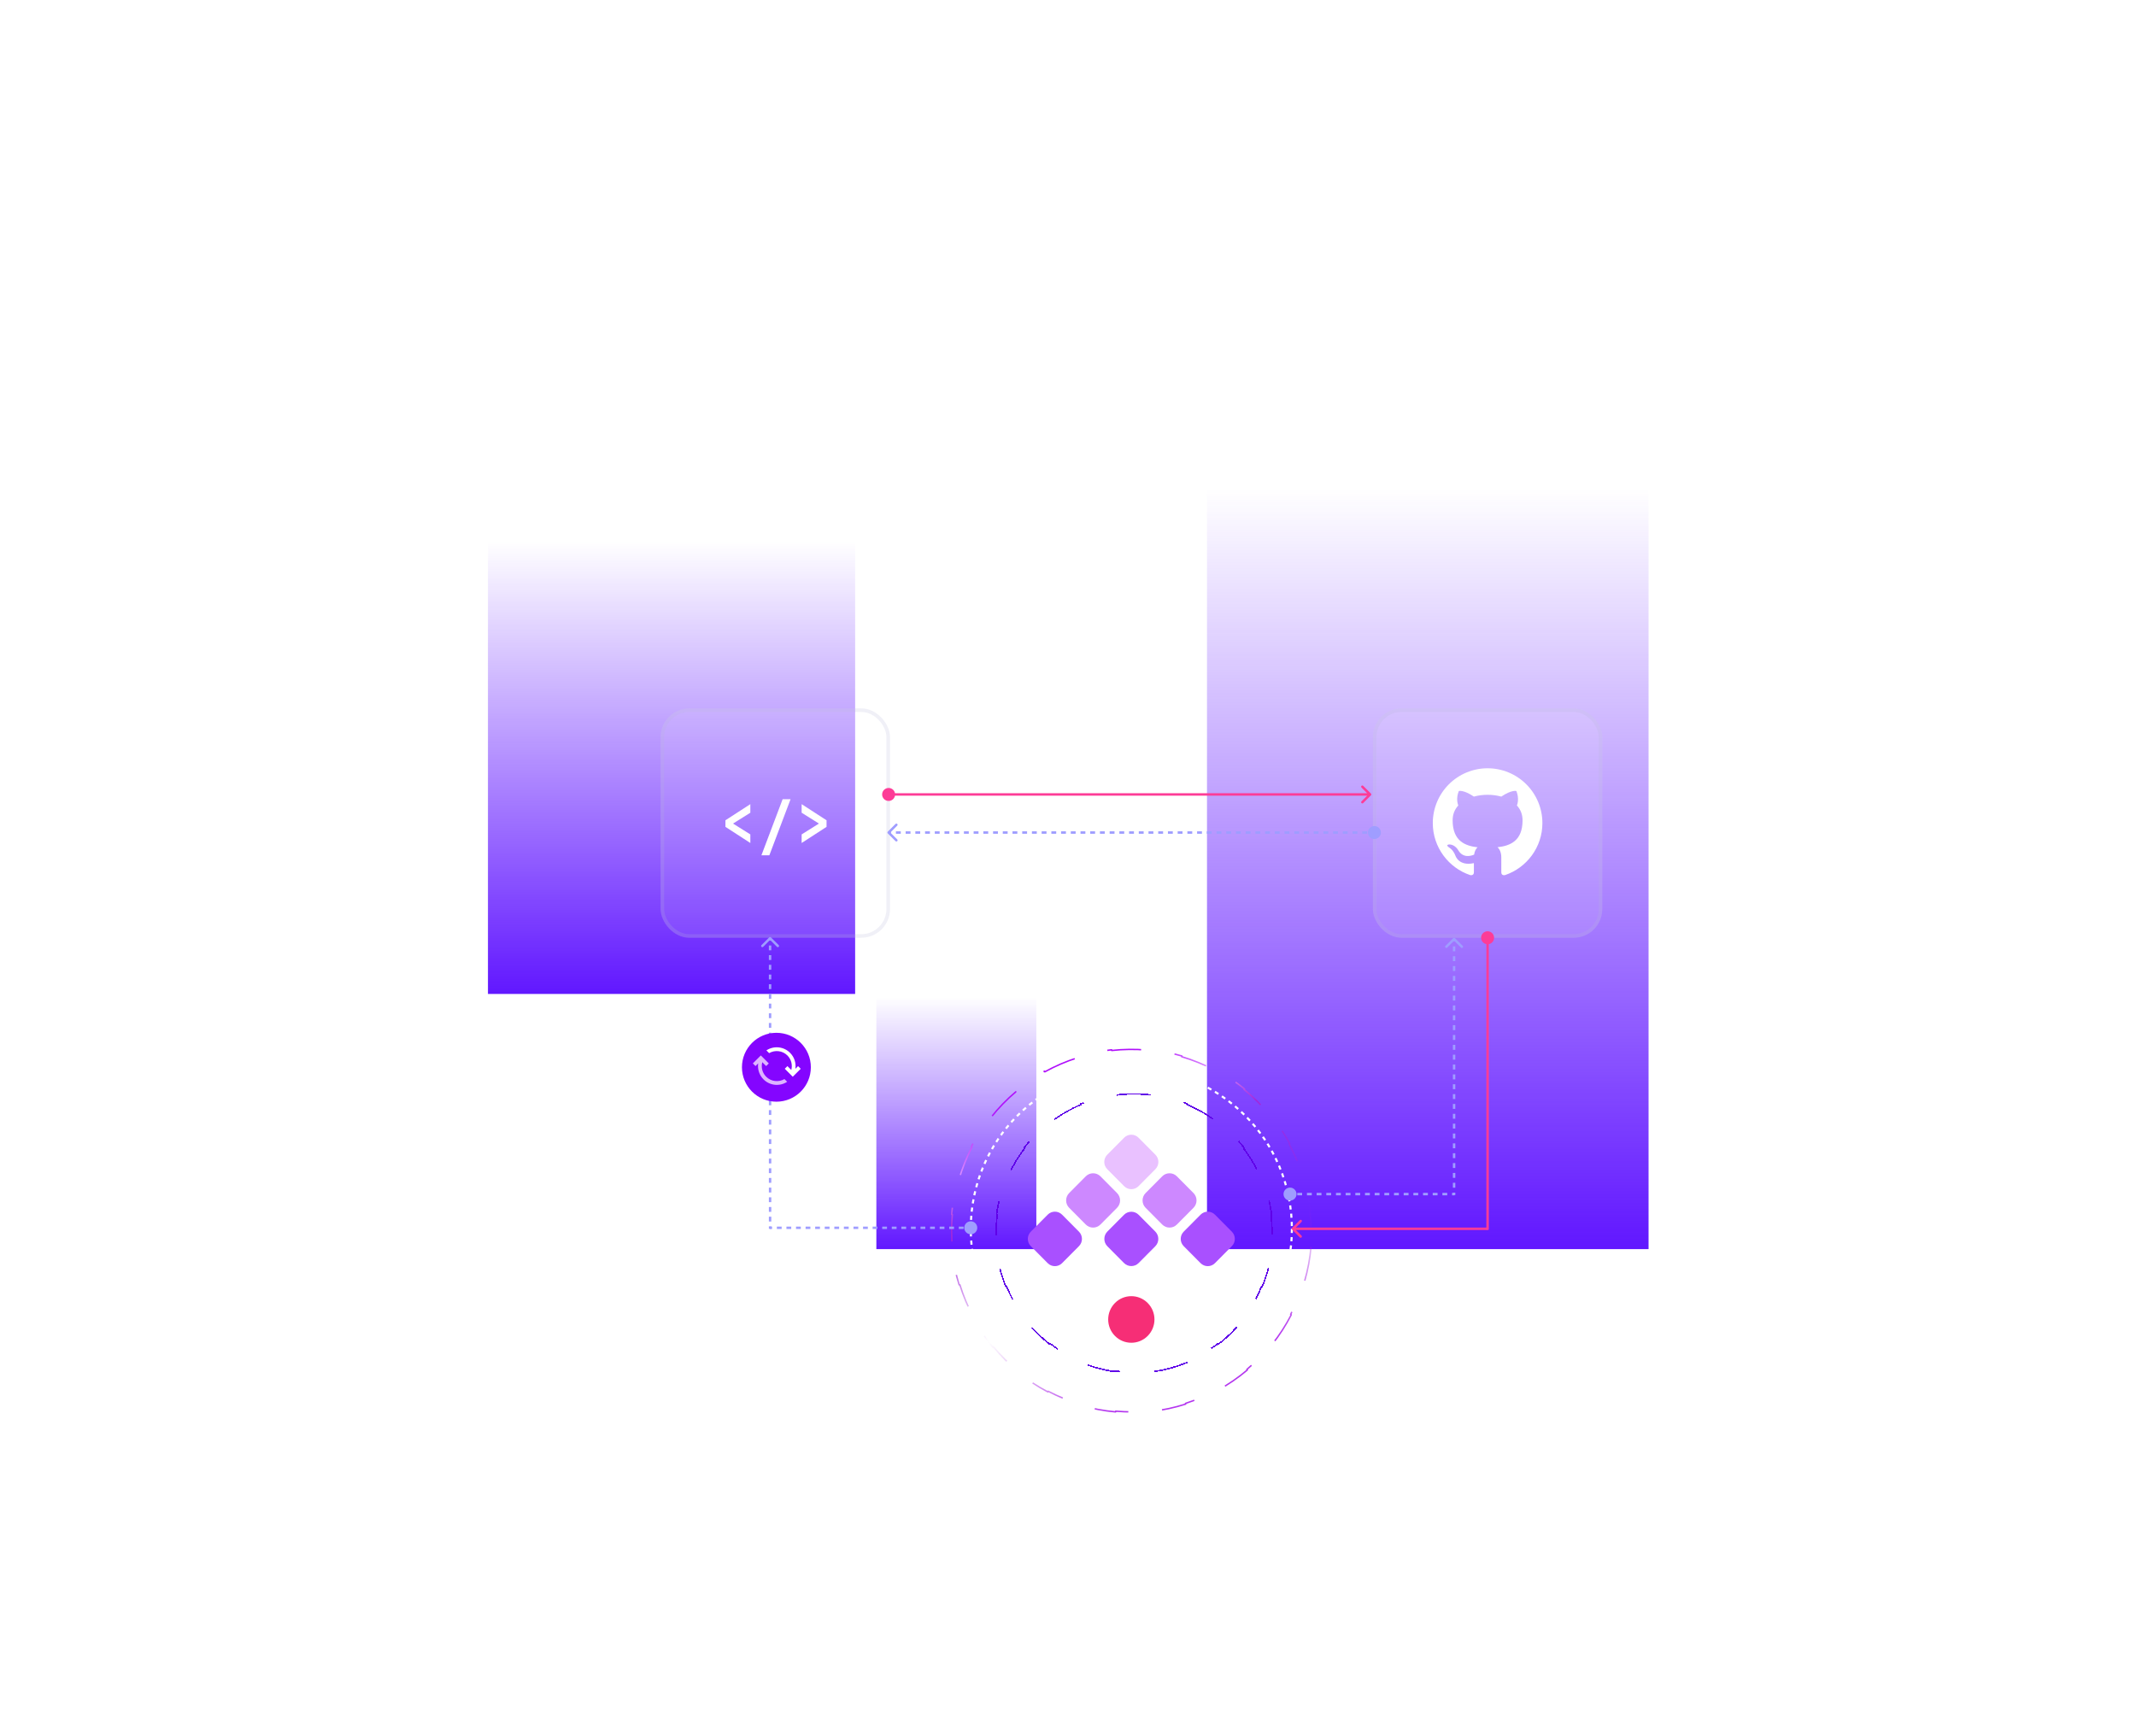<?xml version="1.0" encoding="utf-8"?>
<svg xmlns="http://www.w3.org/2000/svg" fill="none" height="713" viewBox="0 0 877 713" width="877">
<g filter="url(#filter0_f_68_1605)">
<rect fill="url(#paint0_linear_68_1605)" height="185.898" transform="matrix(-1 0 0 1 351.104 222.23)" width="150.759"/>
</g>
<rect fill="white" fill-opacity="0.1" height="94.186" rx="11.773" width="94.186" x="271.23" y="290.87"/>
<rect height="92.714" rx="11.037" stroke="#B8B6D9" stroke-opacity="0.2" stroke-width="1.472" width="92.714" x="271.966" y="291.606"/>
<path d="M308.075 346.142L297.85 339.519V336.817L308.075 330.195V333.718L301.055 338.115V338.221L308.075 342.619V346.142ZM312.621 351.201L321.336 328.155H324.594L315.879 351.201H312.621ZM329.14 346.142V342.619L336.16 338.221V338.115L329.14 333.718V330.195L339.365 336.817V339.519L329.14 346.142Z" fill="white"/>
<g filter="url(#filter1_f_68_1605)">
<rect fill="url(#paint1_linear_68_1605)" height="312.101" transform="matrix(-1 0 0 1 676.867 200.804)" width="181.298"/>
</g>
<rect fill="white" fill-opacity="0.1" height="94.186" rx="11.773" width="94.186" x="563.684" y="290.87"/>
<rect height="92.714" rx="11.037" stroke="#B8B6D9" stroke-opacity="0.2" stroke-width="1.472" width="92.714" x="564.419" y="291.606"/>
<path d="M610.777 315.463C607.823 315.463 604.897 316.045 602.167 317.176C599.437 318.306 596.957 319.964 594.867 322.053C590.648 326.273 588.277 331.996 588.277 337.963C588.277 347.908 594.735 356.345 603.667 359.338C604.792 359.518 605.152 358.82 605.152 358.213C605.152 357.695 605.152 356.278 605.152 354.41C598.92 355.76 597.592 351.395 597.592 351.395C596.557 348.785 595.095 348.088 595.095 348.088C593.047 346.693 595.252 346.738 595.252 346.738C597.502 346.895 598.695 349.055 598.695 349.055C600.652 352.475 603.96 351.463 605.242 350.923C605.445 349.46 606.03 348.47 606.66 347.908C601.665 347.345 596.422 345.41 596.422 336.838C596.422 334.34 597.277 332.338 598.74 330.74C598.515 330.178 597.727 327.838 598.965 324.8C598.965 324.8 600.855 324.193 605.152 327.095C606.93 326.6 608.865 326.353 610.777 326.353C612.69 326.353 614.625 326.6 616.402 327.095C620.7 324.193 622.59 324.8 622.59 324.8C623.827 327.838 623.04 330.178 622.815 330.74C624.277 332.338 625.132 334.34 625.132 336.838C625.132 345.433 619.867 347.323 614.85 347.885C615.66 348.583 616.402 349.955 616.402 352.048C616.402 355.063 616.402 357.493 616.402 358.213C616.402 358.82 616.762 359.54 617.91 359.338C626.842 356.323 633.277 347.908 633.277 337.963C633.277 335.008 632.695 332.082 631.565 329.353C630.434 326.623 628.777 324.142 626.687 322.053C624.598 319.964 622.118 318.306 619.388 317.176C616.658 316.045 613.732 315.463 610.777 315.463Z" fill="white"/>
<g filter="url(#filter2_f_68_1605)">
<rect fill="url(#paint2_linear_68_1605)" height="103.523" transform="matrix(-1 0 0 1 425.5 409.382)" width="65.683"/>
</g>
<g filter="url(#filter3_d_68_1605)">
<path d="M461.493 495.411C463.154 493.739 465.846 493.739 467.507 495.411L474.333 502.285C475.993 503.957 475.993 506.668 474.333 508.34L467.507 515.213C465.846 516.885 463.154 516.885 461.493 515.213L454.667 508.34C453.007 506.668 453.007 503.957 454.667 502.285L461.493 495.411Z" fill="#A950FF"/>
<path d="M492.932 495.357C494.563 493.714 497.207 493.714 498.838 495.357L505.772 502.338C507.403 503.98 507.403 506.643 505.772 508.285L498.838 515.267C497.207 516.909 494.563 516.909 492.932 515.267L485.999 508.285C484.368 506.643 484.368 503.98 485.999 502.338L492.932 495.357Z" fill="#A950FF"/>
<path d="M461.547 463.754C463.178 462.112 465.822 462.112 467.453 463.754L474.386 470.736C476.017 472.378 476.017 475.04 474.386 476.683L467.453 483.664C465.822 485.307 463.178 485.307 461.547 483.664L454.613 476.683C452.983 475.04 452.983 472.378 454.613 470.736L461.547 463.754Z" fill="#E9C1FF"/>
<path d="M458.641 486.483C460.302 488.155 460.302 490.866 458.641 492.539L451.816 499.412C450.155 501.084 447.463 501.084 445.802 499.412L438.976 492.539C437.316 490.866 437.316 488.155 438.976 486.483L445.802 479.61C447.463 477.938 450.155 477.938 451.816 479.61L458.641 486.483Z" fill="#CD88FF"/>
<path d="M443.002 502.338C444.633 503.98 444.633 506.643 443.002 508.285L436.068 515.267C434.438 516.909 431.793 516.909 430.163 515.267L423.229 508.285C421.598 506.643 421.598 503.98 423.229 502.338L430.163 495.357C431.793 493.714 434.438 493.714 436.068 495.357L443.002 502.338Z" fill="#A950FF"/>
<path d="M490.026 486.483C491.686 488.155 491.686 490.866 490.026 492.539L483.2 499.412C481.539 501.084 478.847 501.084 477.186 499.412L470.36 492.539C468.7 490.866 468.7 488.155 470.36 486.483L477.186 479.61C478.847 477.938 481.539 477.938 483.2 479.61L490.026 486.483Z" fill="#CD88FF"/>
<path d="M471.218 531.624C474.928 535.36 474.928 541.416 471.218 545.152C467.508 548.888 461.493 548.888 457.783 545.152C454.073 541.416 454.073 535.36 457.783 531.624C461.493 527.888 467.508 527.888 471.218 531.624Z" fill="#F62E76"/>
</g>
<circle cx="464.499" cy="504.579" r="65.928" stroke="white" stroke-dasharray="1.7 1.7" stroke-width="0.85"/>
<path d="M538.285 511.955C537.86 516.745 536.967 521.547 535.581 526.301L535.298 526.217C534.625 528.524 533.836 530.819 532.928 533.095C532.019 535.372 531.011 537.579 529.911 539.712L530.173 539.849C527.907 544.245 525.251 548.332 522.268 552.083L522.037 551.898C518.994 555.725 515.607 559.201 511.943 562.299L512.133 562.526C508.405 565.677 504.392 568.438 500.16 570.779L500.017 570.52C495.781 572.864 491.325 574.786 486.719 576.257L486.809 576.539C482.196 578.011 477.433 579.033 472.587 579.574L472.554 579.28C467.781 579.813 462.929 579.878 458.062 579.447L458.038 579.741C453.261 579.318 448.471 578.418 443.73 577.015L443.812 576.731C441.511 576.05 439.221 575.25 436.95 574.328C434.679 573.406 432.478 572.383 430.351 571.266L430.216 571.528C425.833 569.227 421.761 566.528 418.025 563.496L418.21 563.266C414.405 560.177 410.95 556.739 407.875 553.02L407.649 553.208C404.527 549.432 401.794 545.367 399.479 541.082L399.738 540.941C397.427 536.662 395.534 532.163 394.09 527.513L393.809 527.6C392.366 522.954 391.368 518.159 390.845 513.282L391.138 513.251C390.624 508.457 390.57 503.584 391.004 498.698L390.711 498.67C391.137 493.88 392.03 489.077 393.416 484.324L393.698 484.408C394.371 482.101 395.16 479.806 396.069 477.529C396.978 475.253 397.985 473.046 399.085 470.913L398.823 470.776C401.09 466.38 403.745 462.293 406.729 458.541L406.959 458.727C410.003 454.9 413.389 451.423 417.054 448.326L416.863 448.099C420.591 444.948 424.605 442.187 428.837 439.845L428.98 440.104C433.216 437.761 437.671 435.839 442.277 434.368L442.187 434.086C446.8 432.614 451.564 431.592 456.409 431.051L456.443 431.345C461.215 430.812 466.068 430.747 470.934 431.178L470.959 430.883C475.736 431.307 480.526 432.207 485.267 433.61L485.185 433.893C487.486 434.574 489.775 435.374 492.046 436.297C494.318 437.219 496.518 438.242 498.645 439.359L498.781 439.097C503.164 441.398 507.236 444.096 510.971 447.129L510.787 447.359C514.592 450.448 518.046 453.885 521.121 457.605L521.348 457.417C524.47 461.193 527.203 465.258 529.517 469.543L529.259 469.683C531.57 473.962 533.462 478.462 534.907 483.112L535.188 483.025C536.631 487.671 537.628 492.466 538.151 497.343L537.858 497.374C538.372 502.168 538.426 507.041 537.992 511.927L538.285 511.955Z" stroke="url(#paint3_linear_68_1605)" stroke-dasharray="14.16 14.16" stroke-linejoin="round" stroke-width="0.59"/>
<g filter="url(#filter4_d_68_1605)">
<path d="M487.517 557.602C482.98 559.507 478.147 560.838 473.106 561.504L473.068 561.211C470.636 561.533 468.156 561.698 465.637 561.698C463.118 561.698 460.637 561.533 458.205 561.211L458.167 561.504C453.126 560.838 448.293 559.507 443.756 557.602L443.87 557.329C439.258 555.392 434.954 552.858 431.053 549.821L430.872 550.054C426.933 546.988 423.403 543.414 420.379 539.428L420.614 539.25C417.632 535.32 415.145 530.988 413.245 526.349L412.972 526.461C411.11 521.913 409.811 517.072 409.161 512.024L409.453 511.987C409.14 509.554 408.978 507.073 408.978 504.553C408.978 502.034 409.14 499.553 409.453 497.12L409.161 497.082C409.811 492.035 411.11 487.193 412.972 482.645L413.245 482.757C415.145 478.118 417.632 473.787 420.614 469.857L420.379 469.678C423.403 465.693 426.933 462.118 430.872 459.052L431.053 459.285C434.954 456.249 439.258 453.715 443.87 451.777L443.756 451.505C448.293 449.6 453.126 448.269 458.167 447.603L458.205 447.895C460.637 447.574 463.118 447.408 465.637 447.408C468.156 447.408 470.636 447.574 473.068 447.895L473.106 447.603C478.147 448.269 482.98 449.6 487.517 451.505L487.403 451.777C492.015 453.715 496.319 456.249 500.22 459.285L500.402 459.053C504.341 462.118 507.87 465.693 510.894 469.678L510.659 469.857C513.641 473.787 516.128 478.118 518.028 482.757L518.301 482.645C520.163 487.193 521.462 492.035 522.112 497.082L521.82 497.12C522.133 499.553 522.295 502.034 522.295 504.553C522.295 507.073 522.133 509.554 521.82 511.987L522.112 512.024C521.462 517.072 520.163 521.913 518.301 526.461L518.028 526.349C516.128 530.988 513.641 535.32 510.659 539.25L510.894 539.428C507.87 543.414 504.341 546.988 500.402 550.054L500.22 549.821C496.319 552.858 492.015 555.392 487.403 557.329L487.517 557.602Z" shape-rendering="crispEdges" stroke="#5F00E8" stroke-dasharray="14.16 14.16" stroke-linejoin="round" stroke-width="0.59"/>
</g>
<path d="M530.498 504.199C530.303 504.394 530.303 504.711 530.498 504.906L533.68 508.088C533.875 508.284 534.192 508.284 534.387 508.088C534.582 507.893 534.582 507.576 534.387 507.381L531.559 504.553L534.387 501.724C534.582 501.529 534.582 501.212 534.387 501.017C534.192 500.822 533.875 500.822 533.68 501.017L530.498 504.199ZM530.852 505.053L610.935 505.053L610.935 504.053L530.852 504.053L530.852 505.053Z" fill="#FD3C97"/>
<path d="M529.656 492.978C531.129 492.978 532.323 491.784 532.323 490.311C532.323 488.839 531.129 487.645 529.656 487.645C528.183 487.645 526.99 488.839 526.99 490.311C526.99 491.784 528.183 492.978 529.656 492.978ZM597.186 489.812L596.193 489.812L596.193 490.812L597.186 490.812L597.186 489.812ZM594.207 489.812L592.221 489.812L592.221 490.812L594.207 490.812L594.207 489.812ZM590.235 489.812L588.248 489.812L588.248 490.812L590.235 490.812L590.235 489.812ZM586.262 489.812L584.276 489.812L584.276 490.812L586.262 490.812L586.262 489.812ZM582.29 489.812L580.304 489.812L580.304 490.812L582.29 490.812L582.29 489.812ZM578.318 489.812L576.331 489.812L576.331 490.812L578.318 490.812L578.318 489.812ZM574.345 489.812L572.359 489.812L572.359 490.812L574.345 490.812L574.345 489.812ZM570.373 489.812L568.387 489.812L568.387 490.812L570.373 490.812L570.373 489.812ZM566.4 489.812L564.414 489.812L564.414 490.812L566.4 490.812L566.4 489.812ZM562.428 489.812L560.442 489.812L560.442 490.812L562.428 490.812L562.428 489.812ZM558.456 489.811L556.47 489.811L556.47 490.811L558.456 490.811L558.456 489.811ZM554.483 489.811L552.497 489.811L552.497 490.811L554.483 490.811L554.483 489.811ZM550.511 489.811L548.525 489.811L548.525 490.811L550.511 490.811L550.511 489.811ZM546.539 489.811L544.553 489.811L544.553 490.811L546.539 490.811L546.539 489.811ZM542.566 489.811L540.58 489.811L540.58 490.811L542.566 490.811L542.566 489.811ZM538.594 489.811L536.608 489.811L536.608 490.811L538.594 490.811L538.594 489.811ZM534.622 489.811L532.635 489.811L532.635 490.811L534.622 490.811L534.622 489.811ZM530.649 489.811L529.656 489.811L529.656 490.811L530.649 490.811L530.649 489.811Z" fill="#9F9DFF"/>
<path d="M398.58 506.814C397.107 506.814 395.913 505.62 395.913 504.147C395.913 502.675 397.107 501.481 398.58 501.481C400.053 501.481 401.247 502.675 401.247 504.147C401.247 505.62 400.053 506.814 398.58 506.814ZM316.017 503.647L317 503.647L317 504.647L316.017 504.647L316.017 503.647ZM318.966 503.647L320.932 503.647L320.932 504.647L318.966 504.647L318.966 503.647ZM322.898 503.647L324.863 503.647L324.863 504.647L322.898 504.647L322.898 503.647ZM326.829 503.647L328.795 503.647L328.795 504.647L326.829 504.647L326.829 503.647ZM330.761 503.647L332.727 503.647L332.727 504.647L330.761 504.647L330.761 503.647ZM334.692 503.647L336.658 503.647L336.658 504.647L334.692 504.647L334.692 503.647ZM338.624 503.647L340.59 503.647L340.59 504.647L338.624 504.647L338.624 503.647ZM342.555 503.647L344.521 503.647L344.521 504.647L342.555 504.647L342.555 503.647ZM346.487 503.647L348.453 503.647L348.453 504.647L346.487 504.647L346.487 503.647ZM350.419 503.647L352.384 503.647L352.384 504.647L350.419 504.647L350.419 503.647ZM354.35 503.647L356.316 503.647L356.316 504.647L354.35 504.647L354.35 503.647ZM358.282 503.647L360.247 503.647L360.247 504.647L358.282 504.647L358.282 503.647ZM362.213 503.647L364.179 503.647L364.179 504.647L362.213 504.647L362.213 503.647ZM366.145 503.647L368.111 503.647L368.111 504.647L366.145 504.647L366.145 503.647ZM370.076 503.647L372.042 503.647L372.042 504.647L370.076 504.647L370.076 503.647ZM374.008 503.647L375.974 503.647L375.974 504.647L374.008 504.647L374.008 503.647ZM377.939 503.647L379.905 503.647L379.905 504.647L377.939 504.647L377.939 503.647ZM381.871 503.647L383.837 503.647L383.837 504.647L381.871 504.647L381.871 503.647ZM385.803 503.647L387.768 503.647L387.768 504.647L385.803 504.647L385.803 503.647ZM389.734 503.647L391.7 503.647L391.7 504.647L389.734 504.647L389.734 503.647ZM393.666 503.647L395.631 503.647L395.631 504.647L393.666 504.647L393.666 503.647ZM397.597 503.647L398.58 503.647L398.58 504.647L397.597 504.647L397.597 503.647Z" fill="#9F9DFF"/>
<path d="M608.109 385.056C608.109 386.528 609.303 387.722 610.775 387.722C612.248 387.722 613.442 386.528 613.442 385.056C613.442 383.583 612.248 382.389 610.775 382.389C609.303 382.389 608.109 383.583 608.109 385.056ZM610.275 385.056L610.275 504.959L611.275 504.959L611.275 385.056L610.275 385.056Z" fill="#FD3C97"/>
<path d="M597.379 385.197C597.184 385.002 596.867 385.002 596.672 385.197L593.49 388.379C593.295 388.574 593.295 388.891 593.49 389.086C593.685 389.281 594.002 389.281 594.197 389.086L597.025 386.258L599.854 389.086C600.049 389.281 600.366 389.281 600.561 389.086C600.756 388.891 600.756 388.574 600.561 388.379L597.379 385.197ZM596.525 385.551V386.562H597.525V385.551H596.525ZM596.525 388.584V390.607H597.525V388.584H596.525ZM596.525 392.629V394.652H597.525V392.629H596.525ZM596.525 396.674V398.696H597.525V396.674H596.525ZM596.525 400.719V402.741H597.525V400.719H596.525ZM596.525 404.764V406.786H597.525V404.764H596.525ZM596.525 408.809V410.831H597.525V408.809H596.525ZM596.525 412.853V414.876H597.525V412.853H596.525ZM596.525 416.898V418.921H597.525V416.898H596.525ZM596.525 420.943V422.966H597.525V420.943H596.525ZM596.525 424.988V427.01H597.525V424.988H596.525ZM596.525 429.033V431.055H597.525V429.033H596.525ZM596.525 433.078V435.1H597.525V433.078H596.525ZM596.525 437.123V439.145H597.525V437.123H596.525ZM596.525 441.168V443.19H597.525V441.168H596.525ZM596.525 445.212V447.235H597.525V445.212H596.525ZM596.525 449.257V451.28H597.525V449.257H596.525ZM596.525 453.302V455.325H597.525V453.302H596.525ZM596.525 457.347V459.369H597.525V457.347H596.525ZM596.525 461.392V463.414H597.525V461.392H596.525ZM596.525 465.437V467.459H597.525V465.437H596.525ZM596.525 469.482V471.504H597.525V469.482H596.525ZM596.525 473.526V475.549H597.525V473.526H596.525ZM596.525 477.571V479.594H597.525V477.571H596.525ZM596.525 481.616V483.639H597.525V481.616H596.525ZM596.525 485.661V487.683H597.525V485.661H596.525ZM596.525 489.706V490.717H597.525V489.706H596.525Z" fill="#9F9DFF"/>
<path d="M315.826 384.891C316.021 384.696 316.338 384.696 316.533 384.891L319.715 388.073C319.91 388.268 319.91 388.585 319.715 388.78C319.52 388.975 319.203 388.975 319.008 388.78L316.18 385.952L313.351 388.78C313.156 388.975 312.839 388.975 312.644 388.78C312.449 388.585 312.449 388.268 312.644 388.073L315.826 384.891ZM316.68 385.245V386.239H315.68V385.245H316.68ZM316.68 388.227V390.216H315.68V388.227H316.68ZM316.68 392.204V394.193H315.68V392.204H316.68ZM316.68 396.181V398.17H315.68V396.181H316.68ZM316.68 400.158V402.147H315.68V400.158H316.68ZM316.68 404.135V406.124H315.68V404.135H316.68ZM316.68 408.112V410.101H315.68V408.112H316.68ZM316.68 412.089V414.077H315.68V412.089H316.68ZM316.68 416.066V418.054H315.68V416.066H316.68ZM316.68 420.043V422.031H315.68V420.043H316.68ZM316.68 424.02V426.008H315.68V424.02H316.68ZM316.68 427.997V429.985H315.68V427.997H316.68ZM316.68 431.974V433.962H315.68V431.974H316.68ZM316.68 435.951V437.939H315.68V435.951H316.68ZM316.68 439.928V441.916H315.68V439.928H316.68ZM316.68 443.905V445.893H315.68V443.905H316.68ZM316.68 447.882V449.87H315.68V447.882H316.68ZM316.68 451.858V453.847H315.68V451.858H316.68ZM316.68 455.835V457.824H315.68V455.835H316.68ZM316.68 459.812V461.801H315.68V459.812H316.68ZM316.68 463.789V465.778H315.68V463.789H316.68ZM316.68 467.766V469.755H315.68V467.766H316.68ZM316.68 471.743V473.732H315.68V471.743H316.68ZM316.68 475.72V477.709H315.68V475.72H316.68ZM316.68 479.697V481.686H315.68V479.697H316.68ZM316.68 483.674V485.662H315.68V483.674H316.68ZM316.68 487.651V489.639H315.68V487.651H316.68ZM316.68 491.628V493.616H315.68V491.628H316.68ZM316.68 495.605V497.593H315.68V495.605H316.68ZM316.68 499.582V501.57H315.68V499.582H316.68ZM316.68 503.559V504.553H315.68V503.559H316.68Z" fill="#9F9DFF"/>
<circle cx="318.775" cy="438.226" fill="#8405FF" r="14.146"/>
<path d="M315.658 436.657L314.568 437.747L312.977 436.156C312.428 438.213 312.961 440.501 314.574 442.114C316.607 444.147 319.713 444.463 322.075 443.074L323.201 444.2C320.207 446.177 316.129 445.85 313.483 443.204C311.696 441.417 310.967 438.965 311.296 436.645L310.201 437.741L309.107 436.648L312.378 433.377L315.658 436.657Z" fill="#DDB3FF"/>
<path d="M322.211 438.849L323.301 437.759L324.892 439.349C325.44 437.292 324.908 435.004 323.295 433.392C321.262 431.358 318.155 431.043 315.794 432.432L314.668 431.306C317.662 429.328 321.74 429.656 324.385 432.301C326.173 434.089 326.902 436.541 326.572 438.86L327.668 437.765L328.761 438.858L325.49 442.129L322.211 438.849Z" fill="white"/>
<path d="M562.889 325.861C563.084 326.057 563.084 326.373 562.889 326.568L559.707 329.75C559.511 329.946 559.195 329.946 559 329.75C558.804 329.555 558.804 329.238 559 329.043L561.828 326.215L559 323.386C558.804 323.191 558.804 322.875 559 322.679C559.195 322.484 559.511 322.484 559.707 322.679L562.889 325.861ZM364.852 328.882C363.38 328.882 362.186 327.688 362.186 326.215C362.186 324.742 363.38 323.548 364.852 323.548C366.325 323.548 367.519 324.742 367.519 326.215C367.519 327.688 366.325 328.882 364.852 328.882ZM562.535 326.715L364.852 326.715L364.852 325.715L562.535 325.715L562.535 326.715Z" fill="#FD3C97"/>
<path d="M564.297 344.518C562.824 344.518 561.63 343.324 561.63 341.852C561.63 340.379 562.824 339.185 564.297 339.185C565.77 339.185 566.964 340.379 566.964 341.852C566.964 343.324 565.77 344.518 564.297 344.518ZM364.501 342.205C364.306 342.01 364.306 341.693 364.501 341.498L367.683 338.316C367.878 338.121 368.195 338.121 368.39 338.316C368.585 338.511 368.585 338.828 368.39 339.023L365.562 341.852L368.39 344.68C368.585 344.875 368.585 345.192 368.39 345.387C368.195 345.582 367.878 345.582 367.683 345.387L364.501 342.205ZM364.855 341.352L365.852 341.352L365.852 342.352L364.855 342.352L364.855 341.352ZM367.846 341.352L369.841 341.352L369.841 342.352L367.846 342.352L367.846 341.352ZM371.835 341.352L373.829 341.352L373.829 342.352L371.835 342.352L371.835 341.352ZM375.824 341.352L377.818 341.352L377.818 342.352L375.824 342.352L375.824 341.352ZM379.813 341.352L381.807 341.352L381.807 342.352L379.813 342.352L379.813 341.352ZM383.802 341.352L385.796 341.352L385.796 342.352L383.802 342.352L383.802 341.352ZM387.79 341.352L389.785 341.352L389.785 342.352L387.79 342.352L387.79 341.352ZM391.779 341.352L393.774 341.352L393.774 342.352L391.779 342.352L391.779 341.352ZM395.768 341.352L397.763 341.352L397.763 342.352L395.768 342.352L395.768 341.352ZM399.757 341.352L401.751 341.352L401.751 342.352L399.757 342.352L399.757 341.352ZM403.746 341.352L405.74 341.352L405.74 342.352L403.746 342.352L403.746 341.352ZM407.735 341.352L409.729 341.352L409.729 342.352L407.735 342.352L407.735 341.352ZM411.723 341.352L413.718 341.352L413.718 342.352L411.723 342.352L411.723 341.352ZM415.712 341.352L417.707 341.352L417.707 342.352L415.712 342.352L415.712 341.352ZM419.701 341.352L421.696 341.352L421.696 342.352L419.701 342.352L419.701 341.352ZM423.69 341.352L425.684 341.352L425.684 342.352L423.69 342.352L423.69 341.352ZM427.679 341.352L429.673 341.352L429.673 342.352L427.679 342.352L427.679 341.352ZM431.668 341.352L433.662 341.352L433.662 342.352L431.668 342.352L431.668 341.352ZM435.657 341.352L437.651 341.352L437.651 342.352L435.657 342.352L435.657 341.352ZM439.645 341.352L441.64 341.352L441.64 342.352L439.645 342.352L439.645 341.352ZM443.634 341.352L445.629 341.352L445.629 342.352L443.634 342.352L443.634 341.352ZM447.623 341.352L449.618 341.352L449.618 342.352L447.623 342.352L447.623 341.352ZM451.612 341.352L453.606 341.352L453.606 342.352L451.612 342.352L451.612 341.352ZM455.601 341.352L457.595 341.352L457.595 342.352L455.601 342.352L455.601 341.352ZM459.59 341.352L461.584 341.352L461.584 342.352L459.59 342.352L459.59 341.352ZM463.578 341.352L465.573 341.352L465.573 342.352L463.578 342.352L463.578 341.352ZM467.567 341.352L469.562 341.352L469.562 342.352L467.567 342.352L467.567 341.352ZM471.556 341.352L473.551 341.352L473.551 342.352L471.556 342.352L471.556 341.352ZM475.545 341.352L477.539 341.352L477.539 342.352L475.545 342.352L475.545 341.352ZM479.534 341.352L481.528 341.352L481.528 342.352L479.534 342.352L479.534 341.352ZM483.523 341.352L485.517 341.352L485.517 342.352L483.523 342.352L483.523 341.352ZM487.512 341.352L489.506 341.352L489.506 342.352L487.512 342.352L487.512 341.352ZM491.5 341.352L493.495 341.352L493.495 342.352L491.5 342.352L491.5 341.352ZM495.489 341.352L497.484 341.352L497.484 342.352L495.489 342.352L495.489 341.352ZM499.478 341.352L501.473 341.352L501.473 342.352L499.478 342.352L499.478 341.352ZM503.467 341.352L505.461 341.352L505.461 342.352L503.467 342.352L503.467 341.352ZM507.456 341.352L509.45 341.352L509.45 342.352L507.456 342.352L507.456 341.352ZM511.445 341.352L513.439 341.352L513.439 342.352L511.445 342.352L511.445 341.352ZM515.434 341.352L517.428 341.352L517.428 342.352L515.434 342.352L515.434 341.352ZM519.422 341.352L521.417 341.352L521.417 342.352L519.422 342.352L519.422 341.352ZM523.411 341.352L525.406 341.352L525.406 342.352L523.411 342.352L523.411 341.352ZM527.4 341.352L529.395 341.352L529.395 342.352L527.4 342.352L527.4 341.352ZM531.389 341.352L533.383 341.352L533.383 342.352L531.389 342.352L531.389 341.352ZM535.378 341.352L537.372 341.352L537.372 342.352L535.378 342.352L535.378 341.352ZM539.367 341.352L541.361 341.352L541.361 342.352L539.367 342.352L539.367 341.352ZM543.356 341.352L545.35 341.352L545.35 342.352L543.356 342.352L543.356 341.352ZM547.344 341.352L549.339 341.352L549.339 342.352L547.344 342.352L547.344 341.352ZM551.333 341.352L553.328 341.352L553.328 342.352L551.333 342.352L551.333 341.352ZM555.322 341.352L557.317 341.352L557.317 342.352L555.322 342.352L555.322 341.352ZM559.311 341.352L561.305 341.352L561.305 342.352L559.311 342.352L559.311 341.352ZM563.3 341.352L564.297 341.352L564.297 342.352L563.3 342.352L563.3 341.352Z" fill="#9F9DFF"/>
<defs>
<filter color-interpolation-filters="sRGB" filterUnits="userSpaceOnUse" height="585.898" id="filter0_f_68_1605" width="550.76" x="0.344" y="22.23">
<feFlood flood-opacity="0" result="BackgroundImageFix"/>
<feBlend in="SourceGraphic" in2="BackgroundImageFix" mode="normal" result="shape"/>
<feGaussianBlur result="effect1_foregroundBlur_68_1605" stdDeviation="100"/>
</filter>
<filter color-interpolation-filters="sRGB" filterUnits="userSpaceOnUse" height="712.102" id="filter1_f_68_1605" width="581.299" x="295.568" y="0.804">
<feFlood flood-opacity="0" result="BackgroundImageFix"/>
<feBlend in="SourceGraphic" in2="BackgroundImageFix" mode="normal" result="shape"/>
<feGaussianBlur result="effect1_foregroundBlur_68_1605" stdDeviation="100"/>
</filter>
<filter color-interpolation-filters="sRGB" filterUnits="userSpaceOnUse" height="263.523" id="filter2_f_68_1605" width="225.684" x="279.816" y="329.382">
<feFlood flood-opacity="0" result="BackgroundImageFix"/>
<feBlend in="SourceGraphic" in2="BackgroundImageFix" mode="normal" result="shape"/>
<feGaussianBlur result="effect1_foregroundBlur_68_1605" stdDeviation="40"/>
</filter>
<filter color-interpolation-filters="sRGB" filterUnits="userSpaceOnUse" height="124.545" id="filter3_d_68_1605" width="124.103" x="402.449" y="446.367">
<feFlood flood-opacity="0" result="BackgroundImageFix"/>
<feColorMatrix in="SourceAlpha" result="hardAlpha" type="matrix" values="0 0 0 0 0 0 0 0 0 0 0 0 0 0 0 0 0 0 127 0"/>
<feOffset dy="3.401"/>
<feGaussianBlur stdDeviation="9.779"/>
<feComposite in2="hardAlpha" operator="out"/>
<feColorMatrix type="matrix" values="0 0 0 0 0 0 0 0 0 0 0 0 0 0 0 0 0 0 0.95 0"/>
<feBlend in2="BackgroundImageFix" mode="normal" result="effect1_dropShadow_68_1605"/>
<feBlend in="SourceGraphic" in2="effect1_dropShadow_68_1605" mode="normal" result="shape"/>
</filter>
<filter color-interpolation-filters="sRGB" filterUnits="userSpaceOnUse" height="118.421" id="filter4_d_68_1605" width="117.447" x="406.913" y="447.113">
<feFlood flood-opacity="0" result="BackgroundImageFix"/>
<feColorMatrix in="SourceAlpha" result="hardAlpha" type="matrix" values="0 0 0 0 0 0 0 0 0 0 0 0 0 0 0 0 0 0 127 0"/>
<feOffset dy="1.771"/>
<feGaussianBlur stdDeviation="0.885"/>
<feComposite in2="hardAlpha" operator="out"/>
<feColorMatrix type="matrix" values="0 0 0 0 0.432 0 0 0 0 0.004 0 0 0 0 0.846 0 0 0 1 0"/>
<feBlend in2="BackgroundImageFix" mode="screen" result="effect1_dropShadow_68_1605"/>
<feBlend in="SourceGraphic" in2="effect1_dropShadow_68_1605" mode="normal" result="shape"/>
</filter>
<linearGradient gradientUnits="userSpaceOnUse" id="paint0_linear_68_1605" x1="75.38" x2="75.38" y1="0" y2="185.898">
<stop stop-color="#6218FF" stop-opacity="0"/>
<stop offset="1" stop-color="#6117FF"/>
</linearGradient>
<linearGradient gradientUnits="userSpaceOnUse" id="paint1_linear_68_1605" x1="90.649" x2="90.649" y1="0" y2="312.101">
<stop stop-color="#6218FF" stop-opacity="0"/>
<stop offset="1" stop-color="#6117FF"/>
</linearGradient>
<linearGradient gradientUnits="userSpaceOnUse" id="paint2_linear_68_1605" x1="32.842" x2="32.842" y1="0" y2="103.523">
<stop stop-color="#6218FF" stop-opacity="0"/>
<stop offset="1" stop-color="#6117FF"/>
</linearGradient>
<linearGradient gradientUnits="userSpaceOnUse" id="paint3_linear_68_1605" x1="433.886" x2="503.298" y1="442.26" y2="603.464">
<stop offset="0.016" stop-color="#B010FB"/>
<stop offset="0.13" stop-color="#DE97FF"/>
<stop offset="0.234" stop-color="#A227DB"/>
<stop offset="0.505" stop-color="#A227DB" stop-opacity="0"/>
<stop offset="0.766" stop-color="#A610EC" stop-opacity="0.84"/>
</linearGradient>
</defs>
</svg>